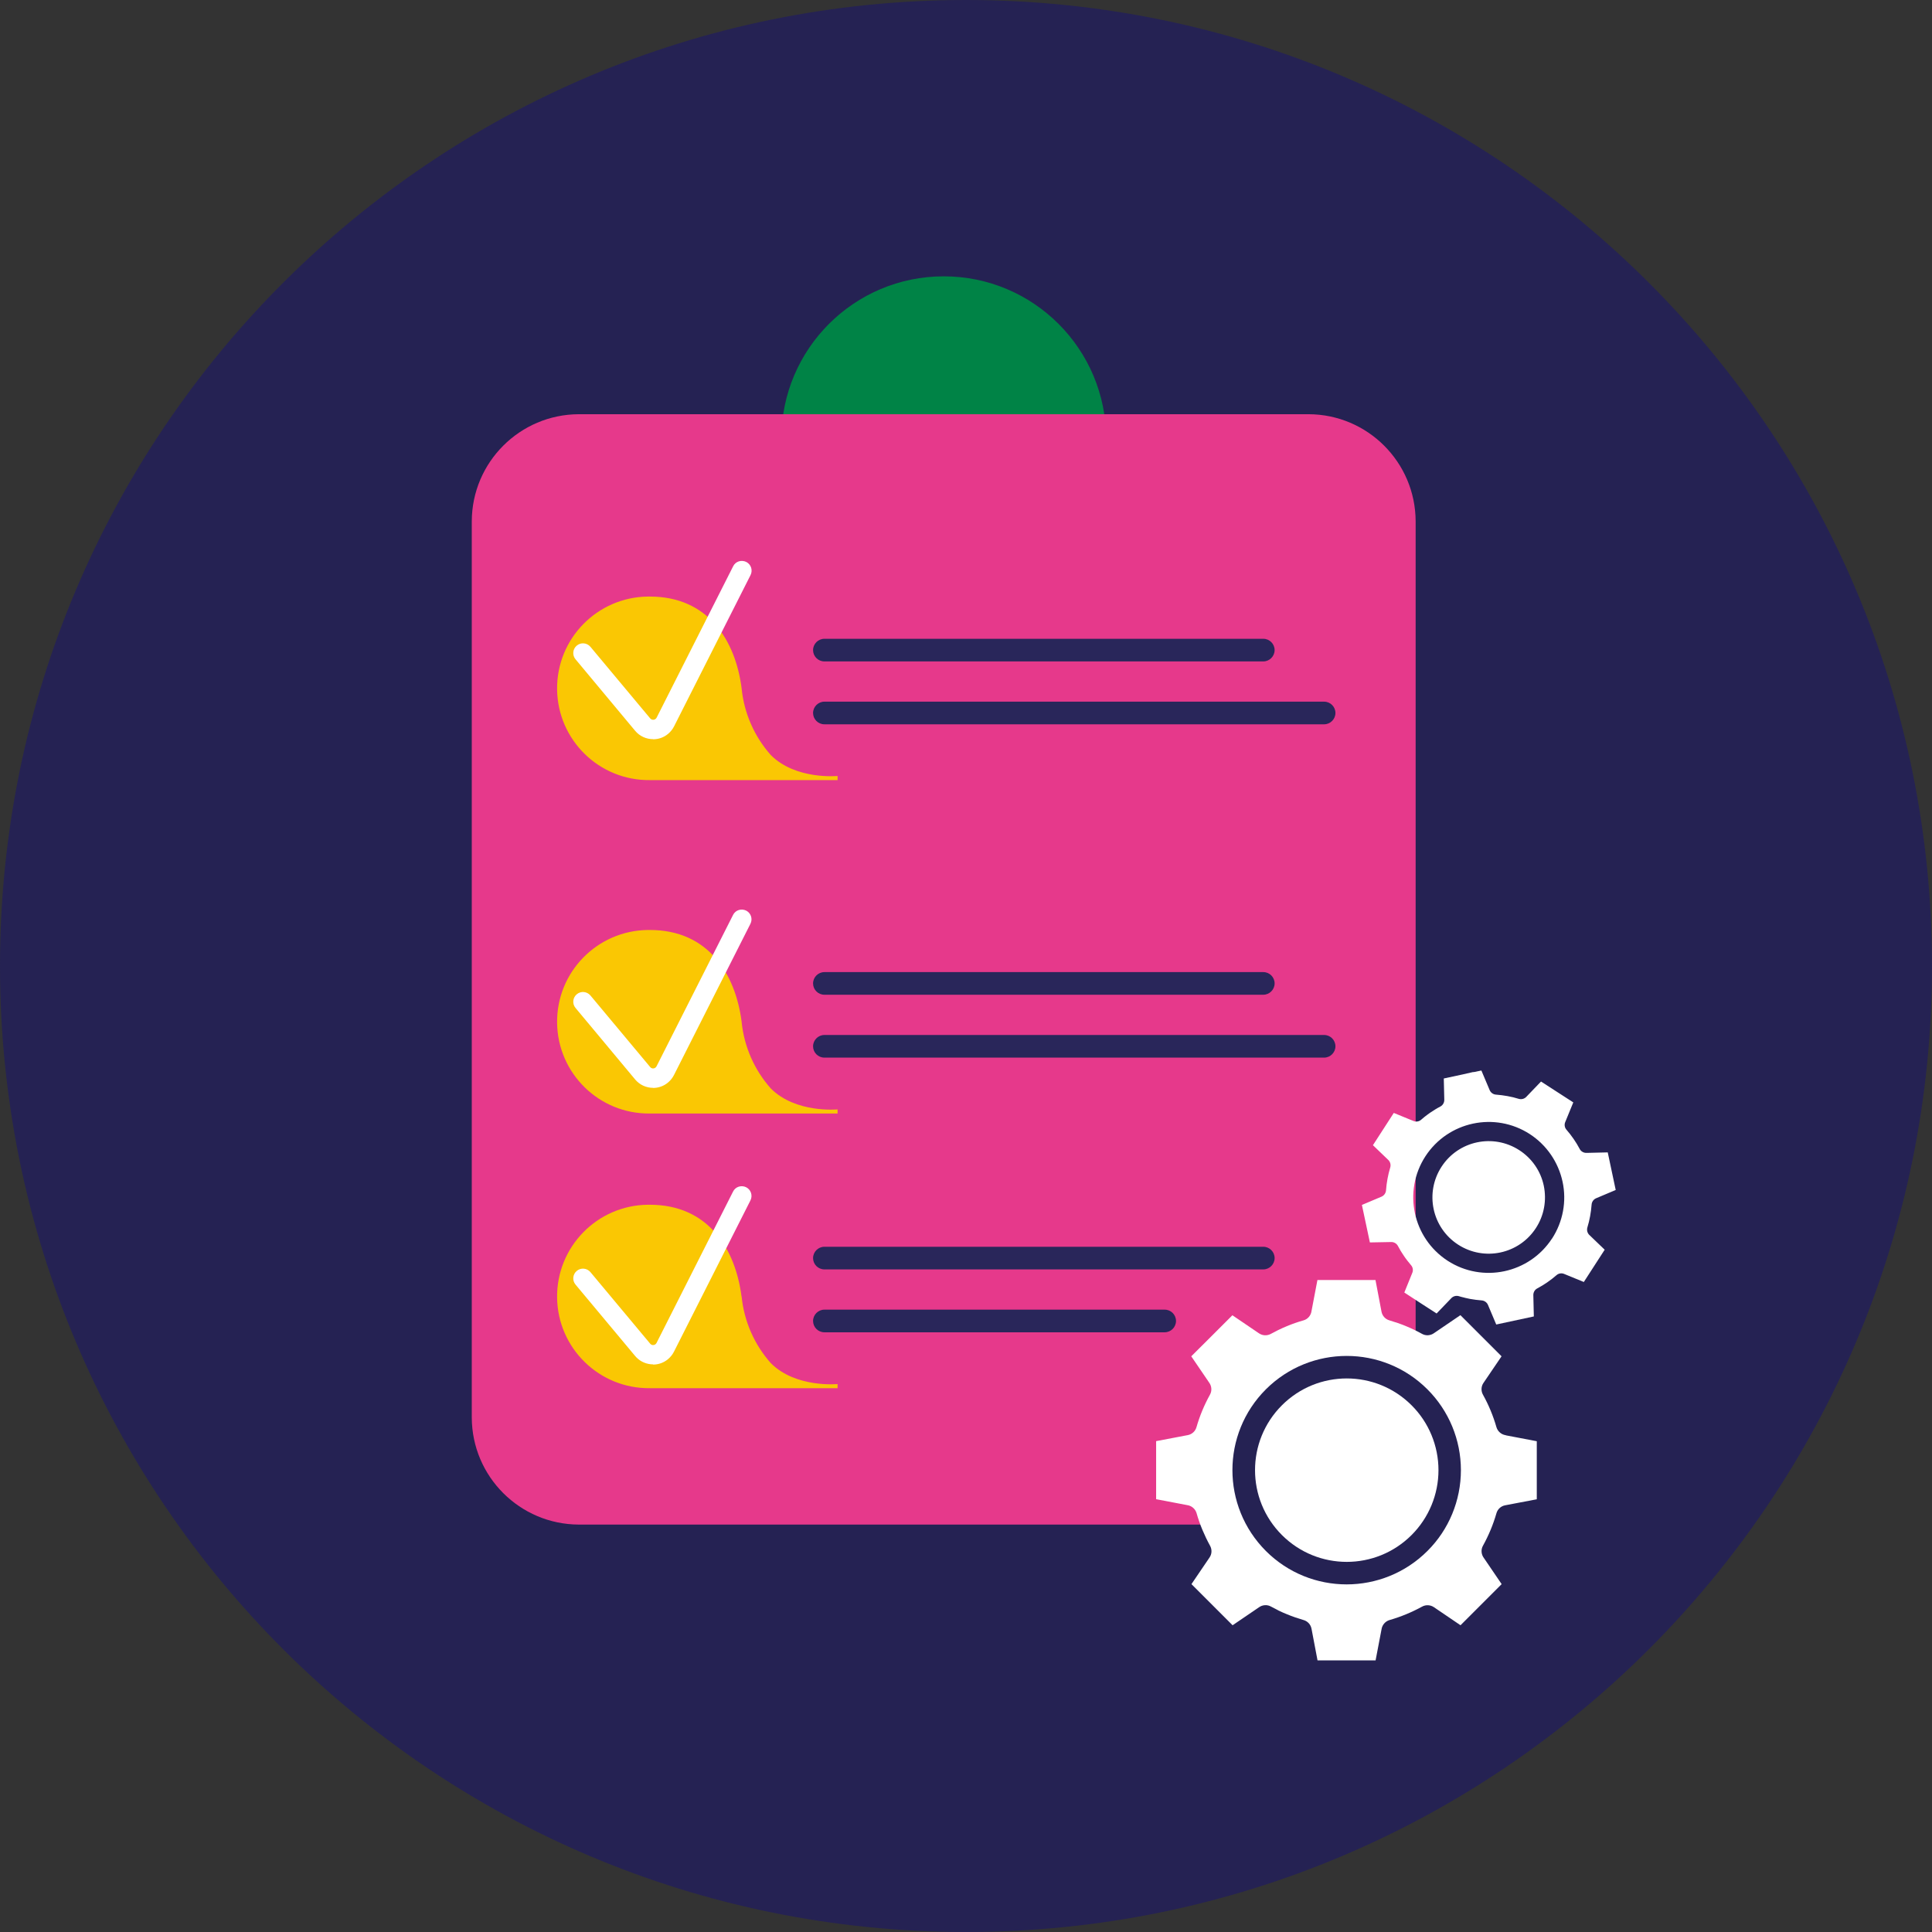<?xml version="1.0" encoding="UTF-8"?>
<svg xmlns="http://www.w3.org/2000/svg" xmlns:xlink="http://www.w3.org/1999/xlink" id="Calque_2" data-name="Calque 2" viewBox="0 0 196.32 196.32">
  <rect x="0" y="0" width="196.32" height="196.32" fill="#333333" stroke="none"/>
  <defs>
    <style>
      .cls-1 {
        fill: #252253;
      }

      .cls-1, .cls-2, .cls-3, .cls-4, .cls-5, .cls-6, .cls-7, .cls-8 {
        stroke-width: 0px;
      }

      .cls-2 {
        fill: #29265a;
      }

      .cls-3 {
        fill: #008346;
      }

      .cls-4 {
        fill: none;
      }

      .cls-5 {
        fill: #fac703;
      }

      .cls-6, .cls-7 {
        fill: #fff;
      }

      .cls-7 {
        fill-rule: evenodd;
      }

      .cls-8 {
        fill: #e6398b;
      }

      .cls-9 {
        clip-path: url(#clippath);
      }
    </style>
    <clipPath id="clippath">
      <rect class="cls-4" x="47.94" y="28.08" width="95.91" height="126.84"></rect>
    </clipPath>
  </defs>
  <g id="Calque_1-2" data-name="Calque 1">
    <path id="Tracé_5780" data-name="Tracé 5780" class="cls-1" d="M196.32,98.16c0,54.21-43.95,98.16-98.16,98.16S0,152.37,0,98.16,43.95,0,98.16,0s98.16,43.95,98.16,98.16"></path>
    <g id="Groupe_4791" data-name="Groupe 4791">
      <g id="Groupe_4788" data-name="Groupe 4788">
        <g class="cls-9">
          <g id="Groupe_4787" data-name="Groupe 4787">
            <path id="Tracé_8308" data-name="Tracé 8308" class="cls-3" d="M112.4,44.58c0,9.11-7.39,16.5-16.5,16.5s-16.5-7.39-16.5-16.5,7.39-16.5,16.5-16.5c9.11,0,16.5,7.39,16.5,16.5h0"></path>
            <path id="Tracé_8309" data-name="Tracé 8309" class="cls-8" d="M132.98,154.92H58.82c-6-.02-10.86-4.88-10.88-10.88V52.97c.02-6,4.88-10.86,10.88-10.88h74.15c6,.02,10.86,4.88,10.88,10.88v91.07c-.02,6-4.88,10.86-10.88,10.88"></path>
            <path id="Tracé_8310" data-name="Tracé 8310" class="cls-5" d="M75.36,69.95c.25,2.52,1.29,4.89,2.97,6.78,2.54,2.54,6.78,2.12,6.78,2.12v.42h-19.07c-5.15.06-9.37-4.07-9.43-9.22-.06-5.15,4.07-9.37,9.22-9.43h.21c5.93,0,8.69,4.45,9.32,9.32"></path>
            <path class="cls-2" d="M128.37,67.21h-44.6c-.64,0-1.15-.52-1.15-1.15s.52-1.15,1.15-1.15h44.6c.64,0,1.15.52,1.15,1.15s-.52,1.15-1.15,1.15Z"></path>
            <path class="cls-2" d="M134.55,73.6h-50.78c-.64,0-1.15-.52-1.15-1.15s.52-1.15,1.15-1.15h50.78c.64,0,1.15.52,1.15,1.15s-.52,1.15-1.15,1.15Z"></path>
            <path id="Tracé_8311" data-name="Tracé 8311" class="cls-5" d="M75.36,103.83c.25,2.52,1.29,4.89,2.97,6.78,2.54,2.54,6.78,2.12,6.78,2.12v.42h-19.07c-5.15.06-9.37-4.07-9.43-9.22-.06-5.15,4.07-9.37,9.22-9.43h.21c5.93,0,8.69,4.45,9.32,9.32"></path>
            <path class="cls-2" d="M128.37,101.08h-44.6c-.64,0-1.15-.52-1.15-1.15s.52-1.15,1.15-1.15h44.6c.64,0,1.15.52,1.15,1.15s-.52,1.15-1.15,1.15Z"></path>
            <path class="cls-2" d="M134.55,107.47h-50.78c-.64,0-1.15-.52-1.15-1.15s.52-1.15,1.15-1.15h50.78c.64,0,1.15.52,1.15,1.15s-.52,1.15-1.15,1.15Z"></path>
            <path id="Tracé_8312" data-name="Tracé 8312" class="cls-5" d="M75.36,131.74c.25,2.52,1.29,4.89,2.97,6.78,2.54,2.54,6.78,2.12,6.78,2.12v.42h-19.07c-5.15.06-9.37-4.07-9.43-9.21-.06-5.15,4.07-9.37,9.21-9.43h0s.21,0,.21,0c5.93,0,8.69,4.45,9.32,9.32"></path>
            <path class="cls-2" d="M128.37,128.99h-44.6c-.64,0-1.15-.52-1.15-1.15s.52-1.15,1.15-1.15h44.6c.64,0,1.15.52,1.15,1.15s-.52,1.15-1.15,1.15Z"></path>
            <path class="cls-2" d="M118.35,135.38h-34.58c-.64,0-1.15-.52-1.15-1.15s.52-1.15,1.15-1.15h34.58c.64,0,1.15.52,1.15,1.15s-.52,1.15-1.15,1.15Z"></path>
            <path class="cls-6" d="M66.36,110.54c-.68,0-1.35-.29-1.82-.85l-6.06-7.27c-.35-.42-.29-1.04.13-1.39.42-.35,1.04-.29,1.39.13l6.07,7.27c.09.11.2.13.26.14.06,0,.17,0,.28-.09.04-.03.07-.08.1-.12l7.78-15.39c.24-.49.83-.68,1.33-.44.49.25.68.84.44,1.33l-7.78,15.39c-.15.29-.35.54-.6.75-.44.37-.98.55-1.51.55Z"></path>
            <path class="cls-6" d="M66.36,138.64c-.07,0-.15,0-.22-.01-.63-.06-1.2-.36-1.6-.84l-6.06-7.26c-.35-.42-.29-1.04.13-1.39.42-.35,1.04-.29,1.39.13l6.07,7.27c.09.11.2.13.26.14.06,0,.17,0,.28-.09.04-.03.07-.08.1-.12l7.78-15.39c.24-.49.83-.68,1.33-.44.49.25.68.84.44,1.33l-7.78,15.39c-.15.29-.35.54-.6.75-.43.36-.96.55-1.51.55Z"></path>
            <path class="cls-6" d="M66.36,75.11c-.68,0-1.35-.29-1.82-.85l-6.06-7.27c-.35-.42-.29-1.04.13-1.39.42-.35,1.04-.29,1.39.13l6.07,7.27c.14.16.38.19.55.05.04-.03.07-.07.1-.12l7.78-15.39c.24-.49.83-.68,1.33-.44.49.25.68.84.44,1.33l-7.78,15.39c-.15.29-.35.54-.6.75-.44.37-.98.55-1.51.55Z"></path>
          </g>
        </g>
      </g>
    </g>
    <circle id="Ellipse_22" data-name="Ellipse 22" class="cls-1" cx="136.84" cy="149.39" r="14.44"></circle>
    <path id="Tracé_8316" data-name="Tracé 8316" class="cls-7" d="M143.44,142.8c-3.64-3.64-9.54-3.64-13.18,0-3.64,3.64-3.64,9.54,0,13.18,3.64,3.64,9.54,3.64,13.18,0,1.75-1.75,2.73-4.12,2.73-6.59,0-2.47-.98-4.85-2.73-6.59Z"></path>
    <path id="Tracé_8317" data-name="Tracé 8317" class="cls-7" d="M153.02,145.84c-.45-.06-.83-.38-.96-.82-.33-1.15-.79-2.26-1.37-3.3-.21-.38-.19-.84.05-1.19l1.84-2.71-2.09-2.09-2.09-2.09-2.66,1.81c-.36.27-.85.31-1.24.09-.52-.29-1.06-.55-1.62-.78-.55-.23-1.11-.42-1.69-.59-.42-.12-.73-.46-.81-.89l-.61-3.21h-1.12s-.07,0-.1,0h-4.68l-.6,3.15c-.06.45-.38.83-.82.95-.57.16-1.14.36-1.69.59-.31.13-.61.26-.91.41-.05.03-.1.05-.15.08-.19.1-.37.19-.56.29-.38.21-.84.19-1.2-.05l-2.71-1.84-2.09,2.09-2.09,2.08,1.81,2.66c.27.36.31.85.09,1.24-.58,1.05-1.04,2.15-1.37,3.3h0c-.12.42-.46.73-.89.81l-3.21.61v5.9l3.15.6c.45.06.83.38.96.82.16.57.36,1.14.59,1.69.23.55.49,1.09.78,1.62.21.38.19.84-.05,1.19l-1.84,2.71,2.09,2.09,2.09,2.09,2.66-1.81c.36-.27.85-.31,1.24-.09.18.1.37.2.56.29.05.02.1.05.15.08l.03.02s.1.04.15.07c.24.12.48.22.73.32.55.23,1.11.42,1.69.59.42.12.73.46.81.89l.61,3.21h5.9l.6-3.14c.06-.45.38-.83.82-.96,1.15-.33,2.26-.79,3.3-1.36.38-.21.84-.19,1.2.05l2.71,1.84,2.09-2.09,2.09-2.09-1.81-2.66c-.27-.36-.31-.85-.09-1.24.58-1.05,1.04-2.15,1.37-3.3h0c.12-.42.46-.73.89-.81l3.21-.61v-5.9l-3.15-.6ZM145.05,157.6c-4.54,4.53-11.89,4.53-16.42,0-4.53-4.54-4.53-11.89,0-16.42,4.54-4.53,11.89-4.53,16.42,0,2.18,2.18,3.4,5.13,3.4,8.21,0,3.08-1.22,6.04-3.4,8.21"></path>
    <path id="Tracé_8318" data-name="Tracé 8318" class="cls-7" d="M154.39,116.88c-2.65-1.72-6.19-.97-7.91,1.68-1.72,2.65-.97,6.19,1.68,7.91,2.65,1.72,6.19.97,7.91-1.68.83-1.27,1.11-2.82.8-4.31-.31-1.48-1.21-2.78-2.48-3.6Z"></path>
    <path id="Tracé_8319" data-name="Tracé 8319" class="cls-7" d="M161.25,117.15c-.3.02-.59-.13-.73-.4-.37-.7-.82-1.35-1.34-1.95-.19-.21-.24-.52-.13-.78l.82-2-1.64-1.06-1.64-1.06-1.47,1.53c-.2.23-.51.31-.79.23-.38-.12-.76-.21-1.15-.28-.39-.07-.78-.12-1.17-.15-.28-.02-.53-.2-.64-.46l-.84-1.99-.72.15h0s-.04.01-.07.01h-.07s-1.05.24-1.05.24h0l-1.91.41.05,2.12c.02.3-.13.59-.4.73-.35.18-.68.39-1.01.61-.18.13-.36.25-.53.39-.03.03-.06.05-.09.07-.11.09-.22.18-.32.27-.21.19-.52.24-.78.13l-2-.82-1.06,1.64-1.06,1.64,1.53,1.47c.23.2.31.51.23.79-.23.76-.37,1.53-.43,2.32h0c-.02.29-.2.54-.46.65l-1.99.84.81,3.81,2.12-.04c.3-.02.59.13.73.4.18.35.39.69.61,1.01.22.33.47.64.72.94.19.21.24.52.13.78l-.81,2,1.64,1.07,1.64,1.06,1.47-1.53c.2-.23.51-.31.79-.23.13.04.26.08.4.11.04,0,.07.02.11.03h.02s.07.02.1.03c.17.04.34.08.51.11.39.07.78.12,1.17.15.29.02.54.2.65.46l.84,1.99,1.91-.41h0l1.91-.41-.05-2.12c-.02-.3.13-.59.4-.73.7-.37,1.35-.82,1.95-1.34.21-.19.52-.24.78-.13l2,.82,1.06-1.64,1.06-1.64-1.53-1.47c-.23-.2-.31-.51-.23-.79.23-.75.37-1.53.43-2.32h0c.02-.29.2-.54.46-.65l1.99-.84-.81-3.82-2.12.05ZM157.71,125.85c-2.31,3.55-7.06,4.56-10.61,2.26-3.55-2.31-4.56-7.06-2.26-10.61,2.31-3.55,7.06-4.56,10.61-2.26,1.71,1.11,2.9,2.85,3.33,4.84.43,1.99.04,4.07-1.07,5.78"></path>
  </g>
</svg>
